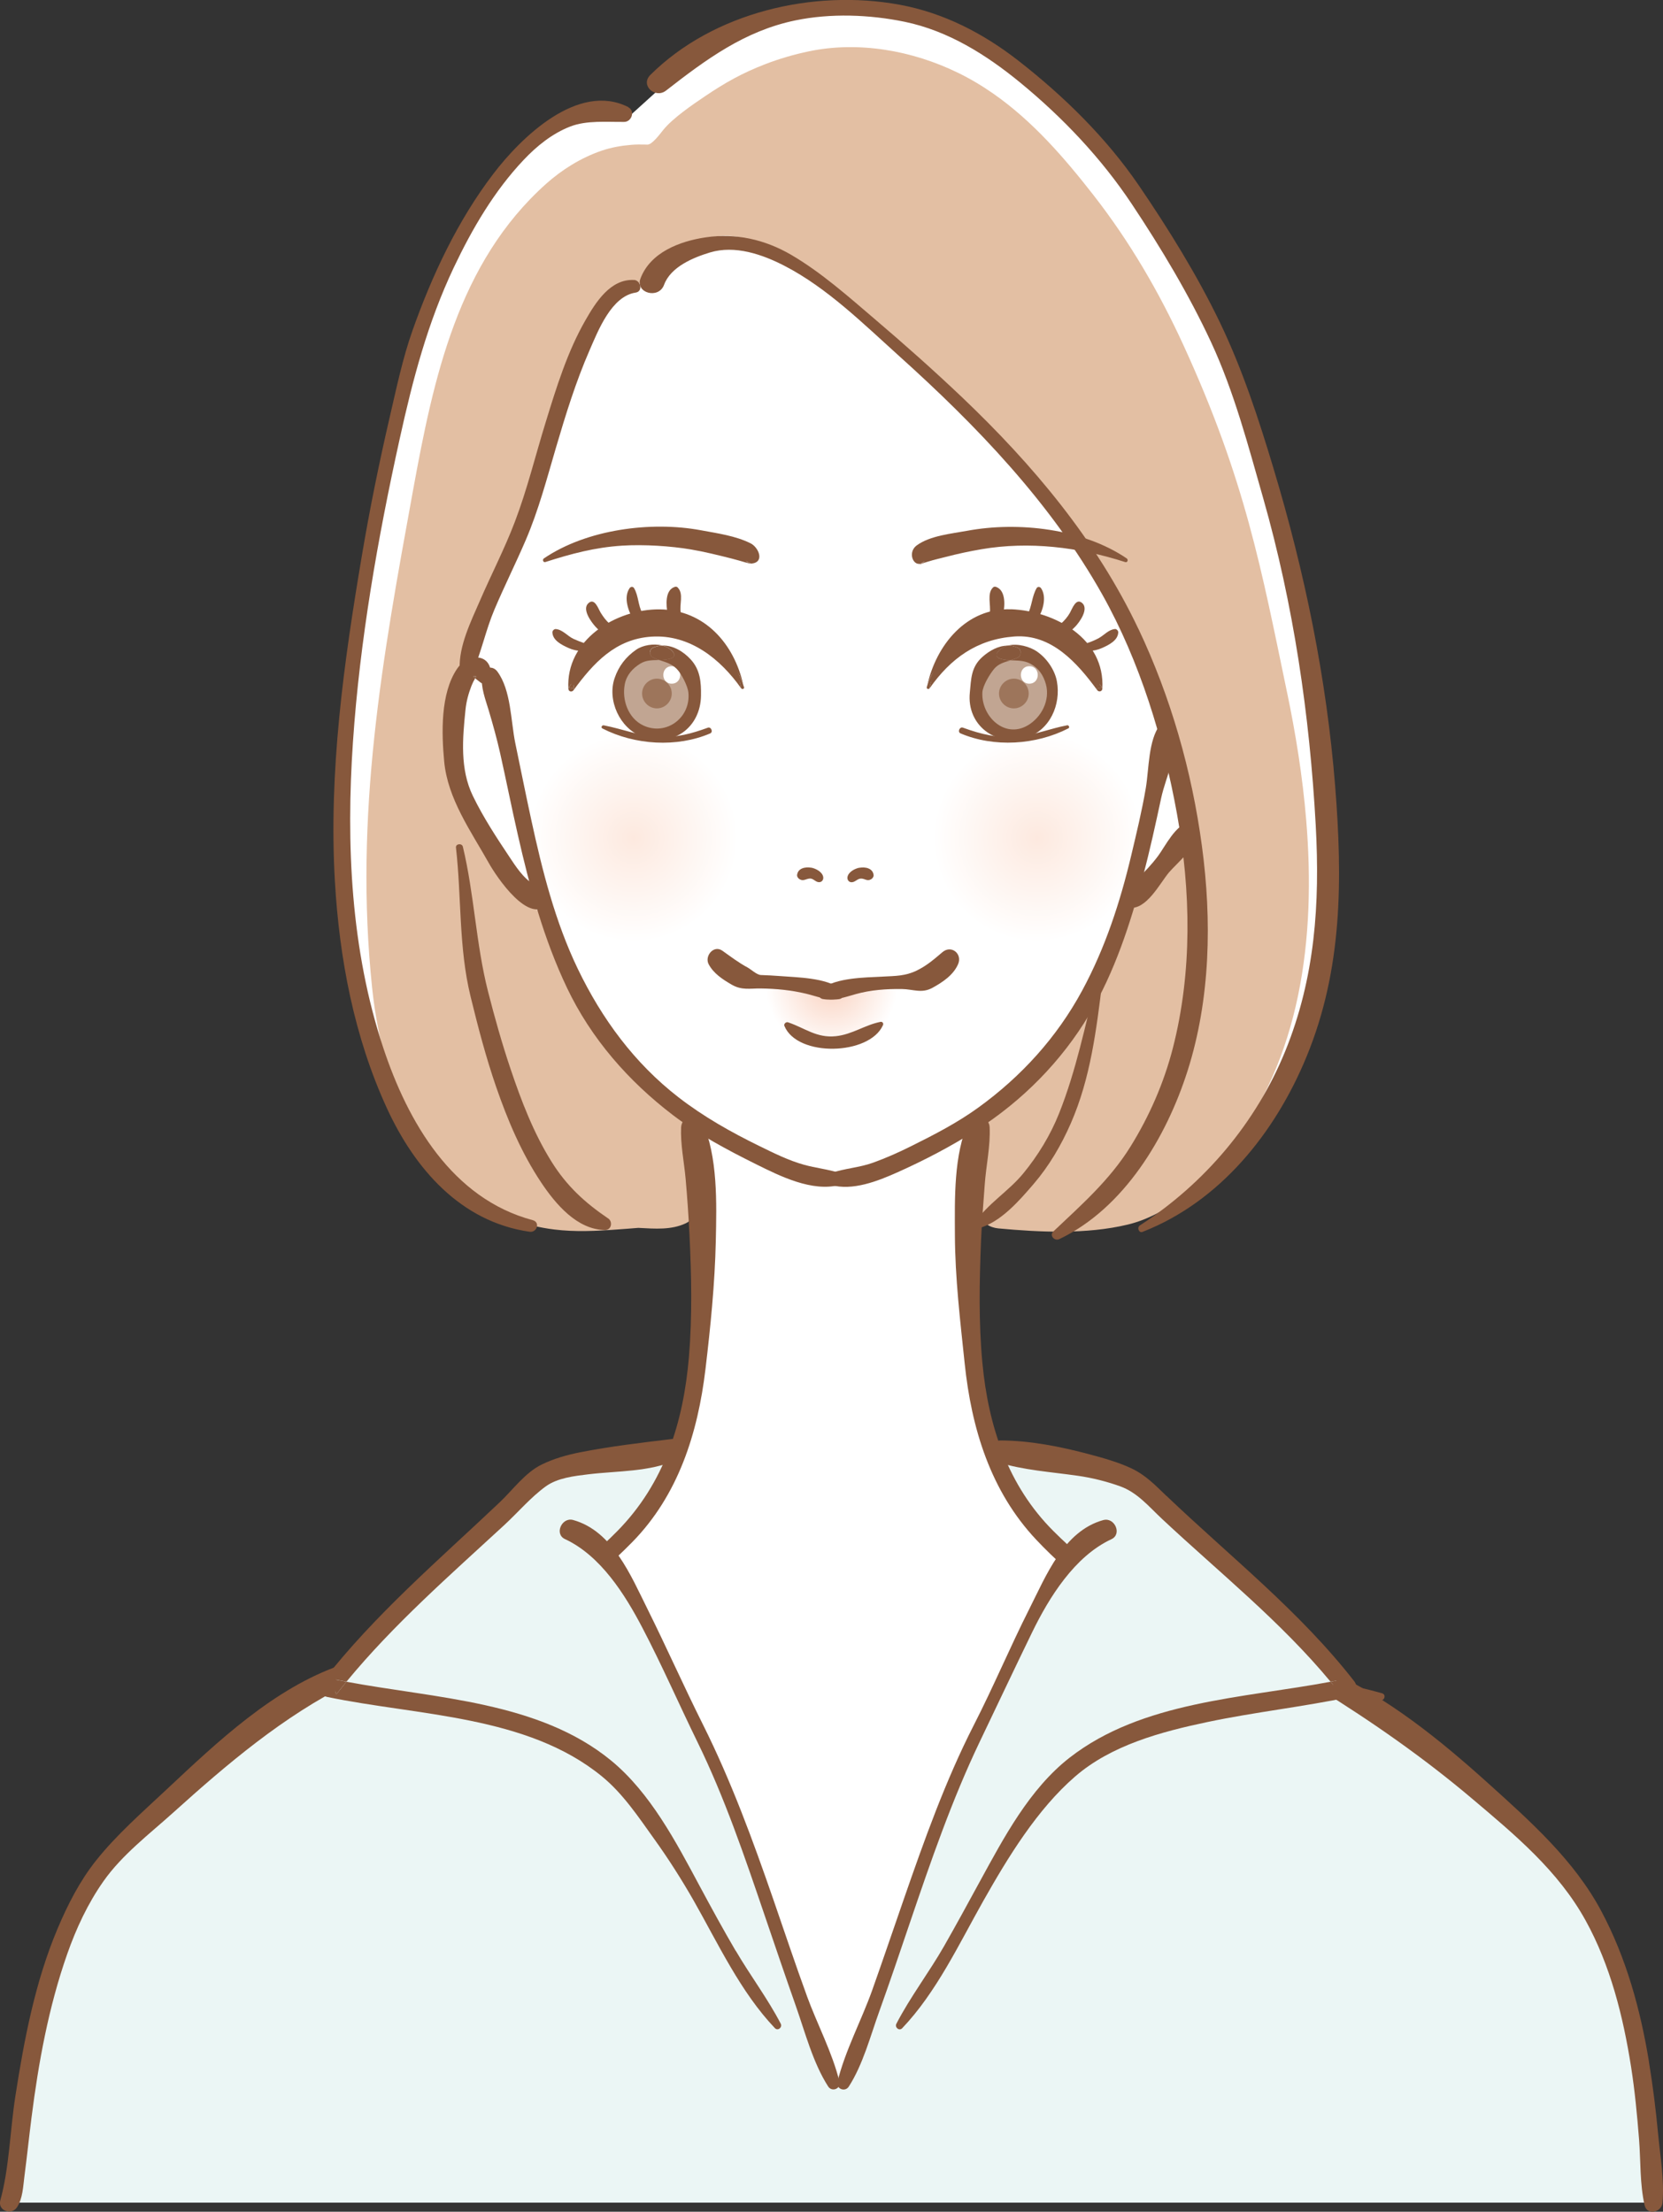 <?xml version="1.0" encoding="UTF-8"?>
<svg id="_レイヤー_2" data-name="レイヤー_2" xmlns="http://www.w3.org/2000/svg" xmlns:xlink="http://www.w3.org/1999/xlink" viewBox="0 0 308.88 410.76">
  <rect x="0" y="0" width="308.88" height="410.76" fill="#333333" stroke="none"/>
  <defs>
    <style>
      .cls-1 {
        fill: #9d755b;
      }

      .cls-2 {
        fill: url(#radial-gradient-2);
      }

      .cls-2, .cls-3 {
        fill-rule: evenodd;
      }

      .cls-4 {
        fill: #fff;
      }

      .cls-5 {
        fill: url(#radial-gradient-3);
      }

      .cls-6 {
        fill: #c1a592;
      }

      .cls-7 {
        fill: #ebf6f5;
      }

      .cls-8 {
        fill: #87583c;
      }

      .cls-3 {
        fill: url(#radial-gradient);
      }

      .cls-9 {
        fill: #e3bfa3;
      }
    </style>
    <radialGradient id="radial-gradient" cx="192.65" cy="155.6" fx="192.65" fy="155.6" r="19.37" gradientUnits="userSpaceOnUse">
      <stop offset="0" stop-color="#fde9df"/>
      <stop offset="1" stop-color="#fff"/>
    </radialGradient>
    <radialGradient id="radial-gradient-2" cx="117.67" fx="117.67" xlink:href="#radial-gradient"/>
    <radialGradient id="radial-gradient-3" cx="154.44" cy="183.01" fx="154.44" fy="183.01" r="12.24" gradientUnits="userSpaceOnUse">
      <stop offset="0" stop-color="#fad2c0"/>
      <stop offset="1" stop-color="#fff"/>
    </radialGradient>
  </defs>
  <g id="_レイヤー_1-2" data-name="レイヤー_1">
    <g>
      <g>
        <path class="cls-4" d="M221.13,54.3c-6.17-10.34-11.33-20.46-19.78-29.18-14.74-15.2-25.39-22.27-39.82-23.37-9.96-.76-26.15-.06-39.29,14.99l-5.62,5.09c-23.27-8.12-39.29,37.81-41.07,45.22-5.77,23.56-8.01,36.24-11.12,60.25-2.22,17.89-2.39,35.35.71,53.24,3.55,18.33,11.98,43.21,32.82,47.13,0,0,14.71-3.02,23.18-3.34,8.47-.33,30.86-3.2,44.54-2.24,13.68.95,54.81.76,54.81.76,17.95-15.82,25.76-33.53,25.61-57.65-.15-24.22-4.04-51.1-10.85-74.26-3.79-12.89-7.25-25.12-14.12-36.65Z"/>
        <path class="cls-7" d="M104.31,272.87c-2.69.58-5.29,1.15-7.66,2.59-.14.09-.28.16-.42.23-.88.84-1.72,1.74-2.51,2.7-.07.7-.04,1.42.1,2.13-.3,3.95,1.92,8.26,4.78,10.78,5.22,4.6,11.96.84,15.79-3.45,3.28-3.67,6.04-8,8.47-12.26,1.04-1.82,2.1-3.83,2.95-5.93-4.13.8-8.37.83-12.67,1.29-2.99.32-5.88,1.27-8.82,1.9Z"/>
        <path class="cls-7" d="M216.04,278.95c-1.12-.83-2.23-1.68-3.38-2.49-3.37-2.38-6.63-3.75-10.67-4.61-4.07-.87-8.48-1.79-12.67-1.64-1.83.07-3.62.38-5.41.69.89,2.4,2.1,4.69,3.28,6.75,2.43,4.26,5.19,8.59,8.47,12.26,3.83,4.29,10.57,8.05,15.79,3.45,2.86-2.52,5.08-6.83,4.78-10.78.24-1.23.15-2.44-.18-3.63Z"/>
        <path class="cls-4" d="M189.83,280.25c-5.47-7.54-7.94-16.81-8.9-25.96-1.55-14.78-1.21-33.92,1.35-46.89-2.88,2-5.88,3.79-8.9,5.31-5.81,2.92-11.59,6.07-17.99,6.26h-.19c-6.4-.2-12.18-3.34-17.99-6.26-3.2-1.61-6.38-3.53-9.41-5.67,2.56,12.97,3.13,32.47,1.58,47.25-.96,9.16-3.44,18.42-8.9,25.96-6.41,8.85-32.02,31.77-66.67,34.87,0,0,32.29,90.83,103.04,89.93,70.74-.91,99.64-89.93,99.64-89.93-34.65-3.1-60.26-26.02-66.66-34.87Z"/>
        <path class="cls-4" d="M89.89,125.63c-2.27-5.67-4.99,2.72-5.22,4.99-.46,4.31-.9,8.84,0,13.16.91,4.76,4.54,10.2,7.03,14.28,1.8,3.15,5.17,8.76,9.21,8.84-3.97-13.48-5.94-27.85-9.7-41.4l-1.32.13Z"/>
        <path class="cls-4" d="M215.21,69.87c-3.21-12.51-12.57-17-30.21-23.44-17.64-6.44-53.63-7.58-64.68-2.32-11.04,5.26-17.3,10.81-25.18,39.56-7.89,28.75-3.94,41.87-3.94,41.87,3.76,13.54,5.73,27.91,9.7,41.4,3.61,12.27,8.88,23.81,18.65,33.32,2.5,2.42,5.29,4.73,8.25,6.82,3.03,2.14,6.22,4.06,9.41,5.67,5.81,2.92,11.59,6.07,17.99,6.26h.19c6.4-.2,12.18-3.35,17.99-6.26,3.01-1.52,6.02-3.31,8.9-5.31,3.14-2.18,6.12-4.6,8.76-7.18,9.78-9.51,15.04-21.06,18.65-33.34,3.94-13.37,5.91-27.62,9.61-41.06l-1.18-.32c2.83-17.45.3-43.17-2.92-55.67Z"/>
        <path class="cls-9" d="M239.06,128.63c-4.78-22.95-7.75-39.44-19.23-64.48-4.54-9.91-10.01-19.3-16.72-27.9-5.44-6.97-11.29-13.74-18.59-18.84-2.09-1.46-4.28-2.77-6.58-3.89-8.45-4.13-18.46-5.93-27.73-3.98-2.72.57-5.47,1.37-8.06,2.37-4.29,1.66-7.38,3.39-11.21,5.97-2.35,1.58-5.98,4.06-7.77,6.27-.5.62-2.06,2.77-2.95,2.71-.09,0-.17-.01-.28-.01-.9-.02-1.81-.03-2.71.05-1.89.16-3.76.49-5.56,1.11-3.78,1.31-7.27,3.48-10.25,6.14-16.37,14.64-20.9,36.1-24.68,56.78-5.74,31.42-10.99,60.44-7.62,92.57,2.11,20.15,11.35,42.07,33.82,44.84,3.88.48,7.79.29,11.67,0,1.29-.1,2.61-.18,3.94-.3.06,0,.13,0,.19.01,2.9.15,5.97.41,8.65-.87,2.03-.97,2.57-3.55,2.39-5.54-.27-2.93-1.25-5.43-1.22-8.43.02-2.64-.3-5.12-2-7.23-2.04-2.53-4.86-4.32-7.25-6.51-4.85-4.44-8.6-9.77-11.71-15.53-3.11-5.77-5.23-11.75-9.3-16.98-4.07-5.24-8.78-9.97-12.02-15.81-1.81-3.26-2.23-6.64-2.27-10.32-.02-1.59.13-3.21.18-4.82.87-2.81,1.28-5.78,1.89-8.65,1.04-4.85,3.01-9.49,4.91-14.06,1.94-4.68,4.06-9.28,5.94-13.98,1.87-4.68,2.91-9.5,3.9-14.43,1.43-7.14,3.72-14.16,6.92-20.71,1.39-2.85,2.99-5.62,5.17-7.93,1.82-1.92,5.09-2.27,6.43-4.37.17-.27.27-.61.3-.95.25-.24.48-.55.66-.95.03-.06.04-.11.07-.17.1-.04.21-.08.31-.12,4.46-1.93,8.35-5.59,13.37-5.88,6.12-.35,11.73,3.93,16.59,7.1,10.52,6.87,19.42,15.92,28.27,24.77.68.68,1.49.97,2.29.96,2.99,3.76,5.76,7.67,8.78,11.44.26.33.67.42,1.06.34,1.14,1.53,2.3,3.06,3.44,4.6,5.21,6.98,10.25,14.09,14.47,21.7.91,3.21,1.73,6.48,2.67,9.71,2.77,9.49,8.15,18.37,10.43,28.02-2.36,1.79-3.94,5.31-5.12,7.58-1,1.92-1.94,3.87-2.98,5.77-.24.44-.5.86-.76,1.28-.29.05-.58.14-.86.27-4.45,2.14-5.13,8.25-6.46,12.45-1.9,6.03-6.37,11.7-10.81,16.05-4.3,4.21-10.8,7.52-13.2,13.3-2.14,5.15-1.26,11.16.15,16.39.44,1.62,1.83,2.45,3.41,2.6,7.74.72,16.38,1.12,23.99-.7,7.4-1.77,13.82-7.54,18.44-13.34,13.83-17.4,16.56-39.94,14.75-61.78-.67-8.09-1.96-16.09-3.55-23.7Z"/>
        <path class="cls-4" d="M219.42,142.47c-.68-2.69-1.39-5.48-2.22-8.19-2.49,10.86-4.38,22-7.5,32.6,3.91-.34,7.16-5.76,8.91-8.83.87-1.42,1.88-3.01,2.86-4.68-.09-.33-.17-.65-.25-.97-.8-3.28-.97-6.66-1.8-9.93Z"/>
        <g>
          <path class="cls-3" d="M192.65,136.23c-10.7,0-19.37,8.67-19.37,19.37s8.67,19.37,19.37,19.37,19.37-8.67,19.37-19.37-8.67-19.37-19.37-19.37Z"/>
          <path class="cls-2" d="M117.67,136.23c-10.7,0-19.37,8.67-19.37,19.37s8.67,19.37,19.37,19.37,19.37-8.67,19.37-19.37-8.67-19.37-19.37-19.37Z"/>
        </g>
        <g>
          <path class="cls-8" d="M159.62,161.15c-.84.15-2.05.8-2.21,1.72-.1.6.34,1.09.96.96.57-.12.91-.63,1.52-.66.73-.03,1.16.57,1.92.12.25-.15.49-.47.45-.78-.14-1.27-1.55-1.55-2.64-1.35Z"/>
          <path class="cls-8" d="M150.69,161.15c-1.09-.2-2.5.08-2.64,1.35-.04.31.2.63.45.78.72.44,1.2-.08,1.92-.12.6-.03.96.54,1.52.66.62.13,1.06-.36.96-.96-.16-.92-1.36-1.56-2.21-1.72Z"/>
        </g>
        <g>
          <path class="cls-8" d="M215.49,134.55c-2.23,2.93-2.07,8.24-2.67,11.8-.71,4.19-1.72,8.35-2.7,12.48-2.07,8.73-4.85,17.24-9.13,25.15-4.7,8.69-11.29,15.93-19.27,21.71-3.91,2.83-8.17,5.03-12.48,7.17-2.32,1.16-4.68,2.21-7.13,3.09-2.53.91-5.25,1.04-7.77,1.91-1.05.36-1.14,1.89,0,2.21,3.99,1.14,8.68-.71,12.31-2.33,5.07-2.27,10.02-4.85,14.71-7.85,8.53-5.45,15.8-12.79,20.98-21.5,4.71-7.92,7.59-16.83,9.96-25.69,1.28-4.79,2.33-9.64,3.37-14.48.87-4.07,3.52-9.18,2.62-13.32-.31-1.44-2.07-1.32-2.8-.37Z"/>
          <path class="cls-8" d="M155.98,217.86c-2.16-.71-4.47-.93-6.68-1.55-2.86-.8-5.56-2.15-8.22-3.45-5.31-2.6-10.38-5.45-15.07-9.08-8.18-6.34-14.21-14.55-18.68-23.82-4.22-8.76-6.62-18.31-8.67-27.77-1.02-4.71-1.97-9.44-2.95-14.16-.85-4.12-.77-9.85-3.34-13.32-.93-1.25-2.69-.79-2.85.77-.23,2.2.62,4.35,1.25,6.44.78,2.63,1.52,5.27,2.12,7.95,1.13,5.04,2.13,10.1,3.28,15.13,2.21,9.74,4.83,19.41,9.14,28.46,4.49,9.43,11.41,17.33,19.67,23.63,4.8,3.66,10.1,6.47,15.49,9.15,4.48,2.22,10.41,5.18,15.51,3.82,1.14-.3,1.05-1.87,0-2.21Z"/>
        </g>
        <path class="cls-8" d="M220.89,152.78c-2.43.18-4.51,4.47-5.81,6.21-1.21,1.61-2.54,3.02-4.02,4.39-.95.88-2.24,1.68-2.65,2.96-.28.87.32,2.08,1.27,2.23,3.24.52,5.73-4.52,7.47-6.58,1.39-1.65,6.1-5.5,5.25-8.05-.21-.63-.8-1.21-1.51-1.15Z"/>
        <path class="cls-8" d="M99.11,164.2c-1.92-1.07-3.36-3.36-4.54-5.13-2.42-3.62-4.84-7.33-6.74-11.25-2.42-4.98-1.92-10.68-1.37-16.02.16-1.55.55-2.98,1.11-4.43.19-.49.42-.94.68-1.39-.48-.38-.42-.5.2-.35-.07.12-.13.23-.2.35.04.03.07.06.12.09.29.23.58.45.88.68.84.64,1.89-.25,1.94-1.12.26-4.45-4.28-4.4-6.29-1.43-3.13,4.61-2.88,12.01-2.4,17.2.64,6.96,4.99,13,8.31,18.92,1.36,2.43,7.55,11.77,11.08,7.44.36-.44.48-.97.19-1.49-.66-1.18-1.82-1.45-2.95-2.08Z"/>
        <path class="cls-8" d="M88.24,125.98c.07-.12.13-.24.2-.35-.62-.14-.68-.02-.2.35Z"/>
        <g>
          <path class="cls-8" d="M256.68,314.47c-6.29-1.79-12.75-2.65-18.95-4.83-6.16-2.17-12.15-4.58-17.93-7.64-8.81-4.67-17.08-10.6-24.14-17.65-8.46-8.45-12.08-19.46-13.19-31.2-.71-7.49-.56-15.12-.26-22.63.14-3.51.44-7.01.69-10.51.25-3.56,1.08-7.14.91-10.71-.09-1.89-2.98-3.08-3.89-1.05-2.81,6.25-2.58,14.35-2.56,21.08.03,8,.98,15.89,1.81,23.83,1.26,12.13,4.81,23.78,13.3,32.8,7.06,7.51,15.76,13.65,24.73,18.64,5.62,3.12,11.54,5.7,17.63,7.73,6.62,2.22,14.67,4.06,21.68,3.46.73-.06.94-1.1.18-1.32Z"/>
          <path class="cls-8" d="M126.51,209.29c-.15,3.2.54,6.4.83,9.58.31,3.48.55,6.96.72,10.45.37,7.51.53,15.18-.1,22.68-1.03,12.21-4.59,23.51-13.3,32.35-6.79,6.9-14.87,12.54-23.31,17.2-5.68,3.14-11.65,5.61-17.77,7.73-6.55,2.28-13.3,3.3-19.94,5.19-.76.22-.55,1.25.18,1.32,6.87.59,14.11-1.37,20.68-3.15,6.17-1.67,12.18-4.59,17.8-7.59,9.2-4.92,17.87-11.23,25.17-18.69,8.51-8.7,12.14-20.18,13.56-32.07.94-7.91,1.74-15.81,1.92-23.78.15-7.05.41-15.72-2.54-22.27-.92-2.03-3.8-.84-3.89,1.05Z"/>
        </g>
        <g>
          <g>
            <g>
              <path class="cls-8" d="M119.91,113.83c-14.81,2.31-13.83,14.09-13.83,14.09,5-7.08,9.64-11.38,18.87-10.06,4.32.64,10.32,3.85,12.96,9.82,0,0-3.19-16.17-17.99-13.86Z"/>
              <path class="cls-8" d="M137.66,127.76c.07.32.56.19.49-.14-.03-.12-.06-.25-.09-.37-.4-1.23-.97-2.35-1.68-3.37.58,1.26,1.01,2.57,1.28,3.87Z"/>
              <path class="cls-8" d="M106.59,127.93c-.05-.53-.05-1.04-.03-1.54-.31.42-.62.85-.93,1.28.32.09.63.17.95.26Z"/>
              <path class="cls-8" d="M138.06,127.25c.03.12.06.24.09.37.07.32-.43.46-.49.14-.26-1.3-.7-2.61-1.28-3.87-3.15-4.51-9-6.89-14.46-6.84-6.91.07-11.51,4.15-15.36,9.34-.02.5-.02,1.01.03,1.54-.32-.09-.63-.17-.95-.26.3-.44.61-.86.93-1.28.39-8.08,9.38-12.43,16.75-12.32,5.77.08,10.67,4.57,13.07,9.82.71,1.02,1.28,2.14,1.68,3.37-1.69-7.68-7.18-14.01-15.56-14.09-8.13-.07-17.48,5.73-16.94,14.76.03.53.65.66.95.26,3.73-5.08,7.8-9.52,14.48-9.95,7.11-.46,12.81,4.14,16.66,9.6.18.26.64.11.54-.23-.04-.12-.09-.24-.13-.36Z"/>
            </g>
            <path class="cls-8" d="M125.88,109.11c-.13-.13-.32-.18-.5-.13-1.93.57-1.66,3.47-1.38,5.01.37,1.98,1.61,4.23,3.63,4.81.19.06.45-.1.42-.32-.21-1.68-1.25-3.02-1.6-4.67-.32-1.49.6-3.53-.58-4.7Z"/>
            <path class="cls-8" d="M119.28,113.83c-.78-1.45-.68-3.19-1.51-4.6-.19-.33-.63-.29-.83,0-1.2,1.75-.22,4.36.79,5.99.27.44,2.99,3.4,3.44,1.81.14-.51-.18-.82-.48-1.21-.5-.67-1.01-1.23-1.41-1.98Z"/>
            <path class="cls-8" d="M113.23,115.82c-.68-.55-1.19-1.28-1.65-2.01-.46-.74-1.12-2.87-2.3-1.78-1.24,1.14.56,3.52,1.33,4.37.89.98,2.58,2.35,3.96,1.54.24-.14.37-.5.19-.74-.41-.56-1-.94-1.54-1.38Z"/>
            <path class="cls-8" d="M110.5,119.94c-1.36-.22-2.67-.7-3.92-1.26-1.17-.52-2.05-1.74-3.34-1.85-.33-.03-.66.31-.64.64.08,1.51,1.78,2.32,3.01,2.88,1.53.69,3.15.65,4.78.45.44-.05.64-.76.11-.85Z"/>
            <path class="cls-6" d="M126.91,122.61c-.55-.71-1.29-1.15-2.15-1.43-.35-.11-.83-.13-1.27-.09-.88-.29-1.84-.32-2.73.02-1.96.74-3.55,2.07-4.52,3.95-2.14,4.16.66,10.62,5.71,10.74,4.31.1,6.93-4.12,6.69-8.07-.11-1.91-.54-3.6-1.74-5.12Z"/>
            <path class="cls-4" d="M124.77,123.73c-2.09,0-2.09,3.24,0,3.24s2.09-3.24,0-3.24Z"/>
            <path class="cls-1" d="M122.01,126.04c-1.5,0-2.75,1.25-2.75,2.76s1.25,2.76,2.75,2.76,2.76-1.25,2.76-2.76-1.25-2.76-2.76-2.76Z"/>
            <path class="cls-8" d="M121.25,122.1c.4.2.8.35,1.2.49.8-.02,1.59-.07,2.33-.36.36-.14.6-.54.37-.91-.45-.74-1.23-1.2-2.13-1.42-.59.02-1.19.15-1.77.42-.69.32-.66,1.46,0,1.79Z"/>
            <path class="cls-8" d="M123.02,119.89c.9.23,1.68.68,2.13,1.42.23.37,0,.77-.37.91-.74.29-1.54.34-2.33.36,1.14.39,2.26.67,3.22,1.62.88.86,2.07,3.2,2.19,4.42.47,4.7-4.16,8.11-8.4,6.1-2.81-1.34-3.98-4.77-3.41-7.67.34-1.71,1.45-2.92,2.89-3.81,1.07-.67,2.29-.63,3.5-.66-.4-.14-.8-.29-1.2-.49-.66-.33-.69-1.47,0-1.79.59-.27,1.18-.4,1.77-.42-1.62-.41-3.63-.06-4.83.77-1.94,1.34-3.27,3.07-4.03,5.31-1.4,4.11.98,9.3,5.05,10.82,5.74,2.14,10.92-1.61,11-7.59.04-2.49-.14-4.8-1.92-6.73-1.36-1.48-3.3-2.64-5.27-2.57Z"/>
            <path class="cls-8" d="M131.47,135.15c-3.06,1.11-5.78,1.85-9.07,1.71-3.63-.15-6.76-1.48-10.26-2.15-.34-.06-.59.41-.25.58,6.01,3.08,13.79,3.58,20.02.92.6-.26.17-1.29-.45-1.06Z"/>
            <path class="cls-8" d="M138.87,104.5c.2.12.42.17.65.18-.98-.51-1.2-.57-.65-.18Z"/>
            <path class="cls-8" d="M139.4,100.9c-2.8-1.4-6.17-1.85-9.21-2.42-9.31-1.73-21.24-.16-29.17,5.23-.33.22-.13.8.28.67,4.75-1.53,9.21-2.72,14.23-3.04,4.08-.26,9.06.07,12.78.7,2.55.43,5.06,1.06,7.57,1.69.94.23,1.85.52,2.78.78.29.08.55.15.86.16,0,0,0,0,0,0-.23,0-.45-.06-.65-.18-.55-.39-.33-.33.65.18,0,0,.02,0,.02,0,2.56-.21,1.39-3.01-.15-3.78Z"/>
          </g>
          <g>
            <g>
              <path class="cls-8" d="M190.4,113.83c-14.81-2.31-17.99,13.86-17.99,13.86,2.64-5.96,8.64-9.17,12.96-9.82,9.23-1.33,13.87,2.97,18.87,10.06,0,0,.97-11.79-13.83-14.09Z"/>
              <path class="cls-8" d="M203.72,127.93c.32-.09.63-.17.95-.26-.3-.44-.62-.87-.93-1.29.03.5.02,1.02-.02,1.55Z"/>
              <path class="cls-8" d="M172.65,127.76c.27-1.31.69-2.59,1.24-3.82-.7,1.02-1.27,2.14-1.66,3.36-.02.11-.05.21-.07.32-.07.32.43.46.49.14Z"/>
              <path class="cls-8" d="M187.81,113.16c-8.35-.33-13.94,6.69-15.58,14.13.39-1.22.96-2.34,1.66-3.36,2.39-5.29,7.27-9.5,13.11-9.88,7.37-.47,16.32,4.41,16.74,12.32.31.42.62.85.93,1.29-.32.09-.63.17-.95.26.04-.53.05-1.04.02-1.55-3.87-5.22-8.43-9.2-15.36-9.34-5.47-.11-11.35,2.36-14.49,6.9-.55,1.23-.97,2.51-1.24,3.82-.07.32-.56.19-.49-.14.02-.11.05-.21.07-.32-.03.11-.08.2-.11.31-.1.34.36.49.54.23,3.92-5.57,8.81-9.1,15.72-9.62,6.93-.52,11.71,4.92,15.41,9.96.3.41.92.27.95-.26.56-9.29-8.83-14.44-16.93-14.76Z"/>
            </g>
            <path class="cls-8" d="M184.93,108.98c-.17-.05-.37,0-.5.13-1.14,1.12-.37,3.24-.58,4.7-.25,1.68-1.39,2.99-1.6,4.67-.03.22.23.38.42.32,1.98-.58,2.93-2.51,3.52-4.35.5-1.57.75-4.88-1.26-5.47Z"/>
            <path class="cls-8" d="M192.54,109.23c-.89,1.52-.86,3.39-1.71,4.97-.27.5-2.28,2.29-1.63,2.94,1.17,1.18,3.08-1.46,3.59-2.27.94-1.52,1.66-4.04.57-5.63-.2-.29-.64-.33-.83,0Z"/>
            <path class="cls-8" d="M198.73,113.8c-.43.76-1,1.43-1.65,2.01-.53.46-1.12.8-1.54,1.38-.17.24-.04.61.2.74,1.41.82,3.03-.59,3.96-1.54.8-.82,2.55-3.25,1.33-4.37-1.17-1.07-1.87,1.02-2.3,1.78Z"/>
            <path class="cls-8" d="M207.07,116.83c-1.16.1-1.96,1.11-2.95,1.66-1.29.72-2.85,1.22-4.31,1.45-.52.08-.32.79.11.85,1.63.2,3.24.25,4.78-.45,1.23-.55,2.92-1.37,3-2.88.02-.32-.31-.67-.64-.64Z"/>
            <path class="cls-6" d="M189.55,121.11c-.88-.33-1.84-.3-2.73-.02-.44-.04-.92-.03-1.27.09-.85.27-1.6.72-2.15,1.43-1.19,1.52-1.62,3.21-1.74,5.12-.23,3.95,2.38,8.18,6.69,8.07,5.05-.12,7.85-6.57,5.71-10.74-.97-1.88-2.56-3.21-4.52-3.95Z"/>
            <path class="cls-4" d="M191.18,123.73c-2.09,0-2.09,3.24,0,3.24s2.09-3.24,0-3.24Z"/>
            <path class="cls-1" d="M188.31,126.04c-1.5,0-2.76,1.25-2.76,2.76s1.25,2.76,2.76,2.76,2.76-1.25,2.76-2.76-1.25-2.76-2.76-2.76Z"/>
            <path class="cls-8" d="M185.16,121.32c-.23.37,0,.77.37.91.7.28,1.42.35,2.15.39.47-.14.94-.3,1.38-.52.66-.33.69-1.47,0-1.79-.62-.29-1.24-.42-1.85-.43-.84.21-1.58.65-2.05,1.43Z"/>
            <path class="cls-8" d="M192.66,121.03c-1.35-.94-3.66-1.59-5.45-1.14.62,0,1.24.14,1.85.43.69.32.66,1.46,0,1.79-.44.22-.91.37-1.38.52,1.25.06,2.51,0,3.69.63,1.54.81,2.44,2.17,2.89,3.81.82,2.99-.83,6.18-3.41,7.67-4.3,2.48-8.59-1.73-8.39-6.1.05-1.28,1.39-3.47,2.19-4.42.8-.96,1.93-1.25,3.04-1.58-.73-.04-1.45-.12-2.15-.39-.36-.14-.6-.54-.37-.91.47-.77,1.21-1.22,2.05-1.43-1.74-.03-3.42.91-4.77,2.11-2.11,1.89-2.07,4.09-2.32,6.63-.6,6,4.77,10.07,10.44,8.36,4.45-1.35,6.53-6.17,5.73-10.49-.39-2.11-1.88-4.26-3.63-5.47Z"/>
            <path class="cls-8" d="M198.18,134.71c-3.11.59-5.95,1.78-9.14,2.08-3.67.35-6.78-.41-10.19-1.65-.62-.22-1.05.8-.45,1.06,6.23,2.66,14.01,2.16,20.02-.92.34-.17.09-.65-.25-.58Z"/>
            <path class="cls-8" d="M170.92,104.7c.25-.05.52-.17.8-.41.15-.13-.58.25-.8.41Z"/>
            <path class="cls-8" d="M209.29,103.72c-8.14-5.54-20.15-6.91-29.67-5.14-2.92.54-6.88.9-9.35,2.71-1.64,1.2-.79,3.69.64,3.42.22-.17.95-.55.8-.41-.28.24-.54.37-.8.41-.14.1-.08.13.48-.09.31-.12.64-.21.96-.31,1.09-.35,2.21-.59,3.31-.88,2.19-.57,4.42-1.05,6.65-1.43,8.81-1.5,17.99-.41,26.69,2.39.42.13.61-.45.28-.67Z"/>
          </g>
        </g>
        <g>
          <g>
            <path class="cls-5" d="M156.02,183.08c-.87.08-9.54-.09-14.25-.43-.37-.03-.7-.21-1.04-.33,0,0,0,.01,0,.02,0,6.19,6.15,11.21,13.73,11.21s13.71-4.36,13.71-10.55c-2.83-.13-9.29-.19-12.15.08Z"/>
            <path class="cls-8" d="M175.04,176.84c-1.58,1.34-2.9,2.5-4.79,3.42-2.09,1.01-3.9.99-6.24,1.11-3.42.18-8.59.19-11.43,2.25-.65.47-.74,1.75.25,1.92,2.12.37,4.04-.33,6.1-.91,2.78-.78,5.7-.99,8.58-.95,2.11.03,3.67.88,5.69-.23,1.88-1.03,3.87-2.36,4.75-4.38.84-1.92-1.24-3.64-2.9-2.24Z"/>
            <path class="cls-8" d="M156.14,183.62c-2.89-2.04-7.82-2.08-11.3-2.35-1.17-.09-2.34-.15-3.52-.19-.74-.02-1.84-1.06-2.47-1.4-1.71-.92-3.12-2.01-4.69-3.12-1.6-1.13-3.35,1.01-2.53,2.53.93,1.72,2.56,2.78,4.22,3.75,1.93,1.13,3.4.71,5.47.74,2.88.04,5.59.3,8.4.97,2.16.52,3.95,1.35,6.17,1,.99-.15.9-1.46.25-1.92Z"/>
          </g>
          <path class="cls-8" d="M163.54,189.78c-2.88.56-5.24,2.34-8.3,2.66-3.58.38-5.75-1.53-8.88-2.58-.36-.12-.82.29-.67.67,2.39,5.85,15.8,5.5,18.31-.14.15-.34-.09-.68-.47-.61Z"/>
        </g>
        <path class="cls-8" d="M117.75,52c-4.37-.23-7.11,4.15-9.01,7.47-3.37,5.87-5.42,12.56-7.4,18.99-1.9,6.15-3.42,12.45-5.72,18.47-1.9,5-4.38,9.77-6.5,14.68-1.65,3.79-3.89,8.33-3.74,12.54.04,1.17,1.85,1.91,2.41.65,1.63-3.73,2.44-7.82,4.05-11.61,1.84-4.34,3.96-8.57,5.82-12.91,2.37-5.53,3.9-11.34,5.59-17.1,1.81-6.15,3.71-12.31,6.28-18.19,1.56-3.57,4.04-9.98,8.54-10.65,1.4-.21.96-2.28-.32-2.35Z"/>
        <path class="cls-8" d="M112.93,226.27c-4.33-2.94-7.69-6.03-10.49-10.52-3.34-5.34-5.62-11.31-7.62-17.25-1.59-4.72-2.94-9.52-4.17-14.34-2.26-8.85-2.55-18.04-4.68-26.91-.17-.7-1.37-.57-1.28.17,1.05,9.26.48,18.51,2.71,27.64,1.38,5.66,2.85,11.28,4.75,16.79,2.13,6.18,4.73,12.32,8.37,17.77,2.67,3.99,6.64,8.74,11.84,8.82,1.22.02,1.5-1.55.59-2.17Z"/>
        <path class="cls-8" d="M116.7,19.89c-9.32-4.73-19.92,5.63-25.09,12.42-6.61,8.67-11.35,18.79-14.98,29.03-1.86,5.26-2.99,10.73-4.25,16.15-1.97,8.5-3.71,17.06-5.16,25.67-3.37,19.95-6.19,40.2-5.02,60.47.83,14.43,3.58,28.94,9.64,42.14,5.17,11.26,13.71,21.15,26.52,22.99,1.38.2,2.02-1.77.59-2.15-14.99-4-23.17-18.2-27.75-31.97-6.05-18.2-6.94-37.89-5.64-56.89,1.28-18.85,4.6-37.78,8.67-56.21,2.46-11.15,5.18-21.56,10.07-31.89,3.4-7.16,7.5-14.18,12.97-19.96,2.44-2.58,5.3-4.89,8.64-6.19,3.07-1.19,6.8-.82,10.03-.86,1.4-.01,2.08-2.05.74-2.73Z"/>
        <path class="cls-8" d="M211.43,116.77c-7.81-16.47-19.59-30.47-32.71-42.96-5.26-5-10.69-9.82-16.22-14.53-4.95-4.22-9.91-8.65-15.54-11.95-4.87-2.84-10.29-4.08-15.88-3.25-4.82.71-10.27,2.78-12.11,7.62-1.04,2.72,3.36,3.93,4.37,1.2,1.22-3.34,5.42-5.07,8.52-6.01,4.66-1.41,9.76.36,13.89,2.5,7.87,4.07,14.61,10.75,21.14,16.63,14.44,12.98,28.32,27.4,37.87,44.44,6.96,12.42,11.33,26.75,13.85,40.7,2.59,14.31,2.86,29.35-.77,43.5-1.67,6.48-4.36,12.64-7.89,18.32-3.84,6.18-9.08,10.78-14.3,15.72-.79.75.21,1.85,1.1,1.43,12.07-5.76,19.92-18.98,23.83-31.27,4.25-13.35,4.52-27.95,2.66-41.74-1.87-13.92-5.78-27.66-11.8-40.35Z"/>
        <path class="cls-8" d="M203.65,182.11c-2.06,8.25-3.78,16.75-6.94,24.67-1.61,4.04-3.91,7.81-6.67,11.17-2.71,3.3-6.7,5.68-9.03,9.21-.32.49.21,1.1.74.96,4.1-1.11,7.56-5.12,10.23-8.23,2.89-3.37,5.14-7.22,6.91-11.27,3.67-8.38,4.75-17.39,5.86-26.36.08-.63-.95-.75-1.1-.15Z"/>
        <path class="cls-8" d="M236.54,87c-2.78-9.25-5.77-18.4-9.96-27.12-4.22-8.76-9.57-17.4-15.05-25.43-6.04-8.85-13.94-16.6-22.37-23.17-6.54-5.1-13.87-8.89-22.06-10.4-16.02-2.95-34.61,1.42-46.3,13.03-1.94,1.92.88,4.49,2.91,2.91,7.45-5.8,14.6-11.08,24.01-13.03,6.56-1.36,13.8-1.09,20.33.26,8.09,1.68,15.17,6.14,21.48,11.32,7.9,6.5,15.02,14.01,20.69,22.53,5.41,8.12,10.62,16.82,14.73,25.67,4.28,9.22,6.89,19.21,9.67,28.95,5.63,19.76,8.64,40.28,9.76,60.78.79,14.54-.12,28.3-5.66,41.91-5.41,13.29-14.97,24.59-27,32.37-.59.38-.21,1.48.5,1.2,14.42-5.64,24.63-18.43,30.43-32.48,6.72-16.27,6.71-32.97,5.34-50.26-1.59-20.05-5.66-39.8-11.45-59.03Z"/>
      </g>
      <g>
        <path class="cls-7" d="M248.95,313.96c.04-.29,0-.62-.14-.97-3.35-8.17-16.75-4.51-23.13-2.88-10.28,2.63-19.93,7-28.47,13.34-9.82,7.29-17.51,16.85-23.79,27.28-3.58,5.95-7.19,11.8-9.57,18.36-1.22,3.37-1.78,6.95-2.54,10.44-.33,1.54-.74,3.05-1.18,4.54-1.25.62-2.49,1.2-3.73,1.72h-2.11c-.41-.17-.82-.36-1.23-.54-1.45-3.01-3.02-5.99-4.29-9.03-2.31-5.53-4.45-11.12-6.79-16.63-4.46-10.49-9.6-20.88-17.48-29.25-7.62-8.09-19.2-12.85-29.39-16.79-5.32-2.05-11.11-2.78-16.77-3.1-4.99-.28-11.74-.98-16.26,1.47-.36.19-.6.5-.75.84-10.45,8.55-28.71,20.53-39.94,31.35-17.07,17.2-17.6,60.76-19.7,64.96h305.4c-2.12-23.29-2.63-47.77-19.7-64.96-10.71-10.32-27.82-21.77-38.44-30.16Z"/>
        <path class="cls-8" d="M63.33,309.23c-12.45,4.28-22.96,14.27-32.38,23.1-4.47,4.19-9.32,8.43-13.13,13.23-3.04,3.83-5.26,8.2-7.15,12.68-4.15,9.84-6.19,20.57-7.82,31.08-.97,6.25-1.14,13.4-2.79,19.32-.53,1.91,2.06,2.87,3.09,1.3,1.09-1.66,1.14-3.88,1.39-5.78.47-3.61.85-7.24,1.31-10.86,1.31-10.3,3.18-20.57,6.63-30.39,1.67-4.76,3.83-9.39,6.73-13.52,3.47-4.94,8.55-8.78,13-12.79,9.98-9,20.47-17.91,32.58-23.91,1.92-.95.57-4.16-1.46-3.47Z"/>
        <path class="cls-8" d="M306.28,382.93c-1.59-9.7-4.21-19.27-8.85-27.98-5.02-9.44-13.17-16.68-21-23.74-8.9-8.03-18.66-15.94-29.65-20.91-2.19-.99-4.03,1.96-1.92,3.28,10.06,6.23,19.61,12.89,28.65,20.54,7.94,6.71,15.9,13.32,20.99,22.54,4.61,8.34,6.98,17.84,8.45,27.19.7,4.45,1.12,8.94,1.48,13.43.32,4.03.13,8.32,1.03,12.27.45,1.98,3.16,1.34,3.32-.45.38-4.14-.41-8.59-.8-12.71-.42-4.5-.98-8.99-1.71-13.45Z"/>
      </g>
      <path class="cls-7" d="M146.47,364.08c-.59-2-1.54-3.92-2.29-5.96-1.49-4.04-2.56-8.23-4.31-12.18-3.58-8.09-6.66-16.39-10.21-24.49-3.49-7.97-7.66-15.62-12.1-23.09-1.57-2.63-3.45-5.05-5.39-7.41-2.08-2.25-4.07-4.58-6.24-6.78-2.92-2.96-6.32-5.45-9.86-7.7-2.13,2.22-4.49,4.25-6.76,6.24-1.21,1.06-2.42,2.1-3.65,3.14-6.98,7.76-16.72,16.94-22.92,25.4-1.72,2.35,2.69,3.23,5.14,3.36,1.04.06,2.08.07,3.11.05,10.52,2.13,21.16,2.25,31.17,6.61,5.59,2.43,11.47,5.57,15.91,9.98.04.42.15.84.34,1.26,5.52,12.06,13.53,22.28,20.65,33.36,3.33,5.18,5.43,11.07,7.63,16.79,1.92,4.99,3.6,10.92,7.53,14.71,2.67,2.58,6.92-.7,5.11-3.94-5.23-9.35-7.65-19.99-12.87-29.35Z"/>
      <path class="cls-8" d="M62.43,314.72c.63-.8,1.27-1.6,1.92-2.38-.9-.17-1.8-.35-2.69-.53.26.97.51,1.94.77,2.92Z"/>
      <path class="cls-8" d="M136.65,362.32c-2.32-3.96-4.53-8.01-6.7-12.05-4.39-8.19-9.15-17.3-16.43-23.29-13.42-11.03-32.64-11.54-49.17-14.65-.65.79-1.29,1.58-1.92,2.38-.26-.97-.51-1.95-.77-2.92.89.19,1.78.36,2.69.53,8.81-10.7,19.2-19.75,29.37-29.14,2.52-2.33,4.91-5.16,7.69-7.16,2.17-1.55,5.28-1.9,7.84-2.21,5.54-.67,11.36-.41,16.55-2.72,1.83-.81.96-4.07-1.04-3.83-5.67.68-11.35,1.35-16.96,2.45-2.49.49-4.94,1.18-7.22,2.3-3.01,1.47-5.33,4.67-7.71,6.94-11.36,10.77-23.24,20.87-32.9,33.28-.74.94-.66,2.62.77,2.92,16.83,3.52,37.14,3.36,51.07,14.77,3.89,3.18,6.76,7.51,9.66,11.56,2.66,3.7,5.12,7.56,7.38,11.52,4.53,7.97,8.71,16.99,15.08,23.67.56.58,1.43-.16,1.08-.83-2.44-4.69-5.68-8.97-8.35-13.54Z"/>
      <path class="cls-7" d="M243.39,305.1c-5.21-4.85-10.36-9.78-15.35-14.86-4.26-4.33-9.6-8.35-13.76-13.1-3.16,2.07-6.19,4.36-8.83,7.03-2.17,2.19-4.17,4.52-6.24,6.78-1.95,2.37-3.82,4.78-5.39,7.41-4.45,7.47-8.61,15.12-12.1,23.09-3.55,8.1-6.63,16.4-10.21,24.49-1.75,3.95-2.81,8.14-4.31,12.18-.75,2.04-1.7,3.96-2.29,5.96-5.22,9.36-7.64,20-12.87,29.35-1.81,3.24,2.43,6.52,5.11,3.94,3.93-3.79,5.61-9.71,7.53-14.71,2.19-5.72,4.29-11.61,7.63-16.79,7.12-11.07,15.13-21.3,20.65-33.36.19-.42.3-.84.34-1.26,4.44-4.4,10.32-7.54,15.91-9.98,10.01-4.35,20.65-4.48,31.17-6.61,1.04.01,2.08,0,3.11-.05,2.45-.13,6.22-2.16,4.5-4.51-1.03-1.4-3.5-3.66-4.6-5Z"/>
      <path class="cls-8" d="M249.83,311.8c-.89.19-1.79.37-2.69.54.65.78,1.29,1.58,1.92,2.38.26-.97.51-1.94.77-2.92Z"/>
      <path class="cls-8" d="M216.68,277.85c-2.11-2.02-3.86-3.88-6.52-5.14-2.53-1.19-5.28-1.94-7.97-2.66-5.28-1.4-10.82-2.5-16.3-2.53-2.37-.01-2.73,3.35-.55,4.04,4.75,1.49,9.93,1.81,14.85,2.52,2.66.38,5.29,1.04,7.82,1.94,3.24,1.15,5.38,3.79,7.83,6.08,10.65,9.96,21.97,18.99,31.3,30.23.91-.17,1.8-.35,2.69-.54-.25.97-.51,1.94-.77,2.92-.63-.8-1.27-1.6-1.92-2.38-16.3,3.07-34.99,3.61-48.47,14.1-7.47,5.82-12.22,14.85-16.69,23.02-2.19,4.02-4.38,8.04-6.65,12.02-2.79,4.87-6.26,9.4-8.84,14.38-.35.67.52,1.41,1.08.83,6.36-6.67,10.58-15.7,15.08-23.67,4.56-8.07,9.99-16.98,17.04-23.08,6.76-5.85,16.01-8.31,24.55-10.11,8.79-1.85,17.73-2.82,26.52-4.66,1.42-.3,1.5-1.97.77-2.92-10.12-13-22.99-23.09-34.84-34.4Z"/>
      <path class="cls-8" d="M204.94,282.3c-7.38,2.04-10.64,10.34-13.77,16.53-3.58,7.1-6.65,14.43-10.27,21.5-5.32,10.41-9.25,21.49-13.08,32.52-1.94,5.58-3.83,11.17-5.81,16.74-2,5.62-5.05,11.27-6.46,17.05-.31,1.28,1.39,1.98,2.1.88,2.64-4.1,4.01-9.39,5.66-13.96,1.99-5.53,3.87-11.11,5.76-16.68,3.84-11.29,7.73-22.59,12.88-33.36,3.25-6.78,6.46-13.6,9.75-20.36,3.16-6.5,7.9-14.13,14.73-17.3,2.04-.95.58-4.13-1.5-3.55Z"/>
      <path class="cls-8" d="M149.87,370.68c-2.16-5.91-4.15-11.89-6.21-17.84-3.82-11.05-7.85-22.05-13.08-32.52-3.56-7.11-6.78-14.38-10.32-21.5-3.09-6.19-6.47-14.5-13.82-16.53-2.08-.57-3.54,2.61-1.5,3.55,6.63,3.09,11.15,10.3,14.4,16.52,3.62,6.91,6.76,14.13,10.19,21.14,5.07,10.35,8.79,21.34,12.5,32.24,1.9,5.57,3.79,11.15,5.75,16.71,1.74,4.92,3.21,10.65,6.04,15.05.71,1.1,2.41.4,2.1-.88-1.31-5.4-4.15-10.71-6.06-15.95Z"/>
    </g>
  </g>
</svg>
